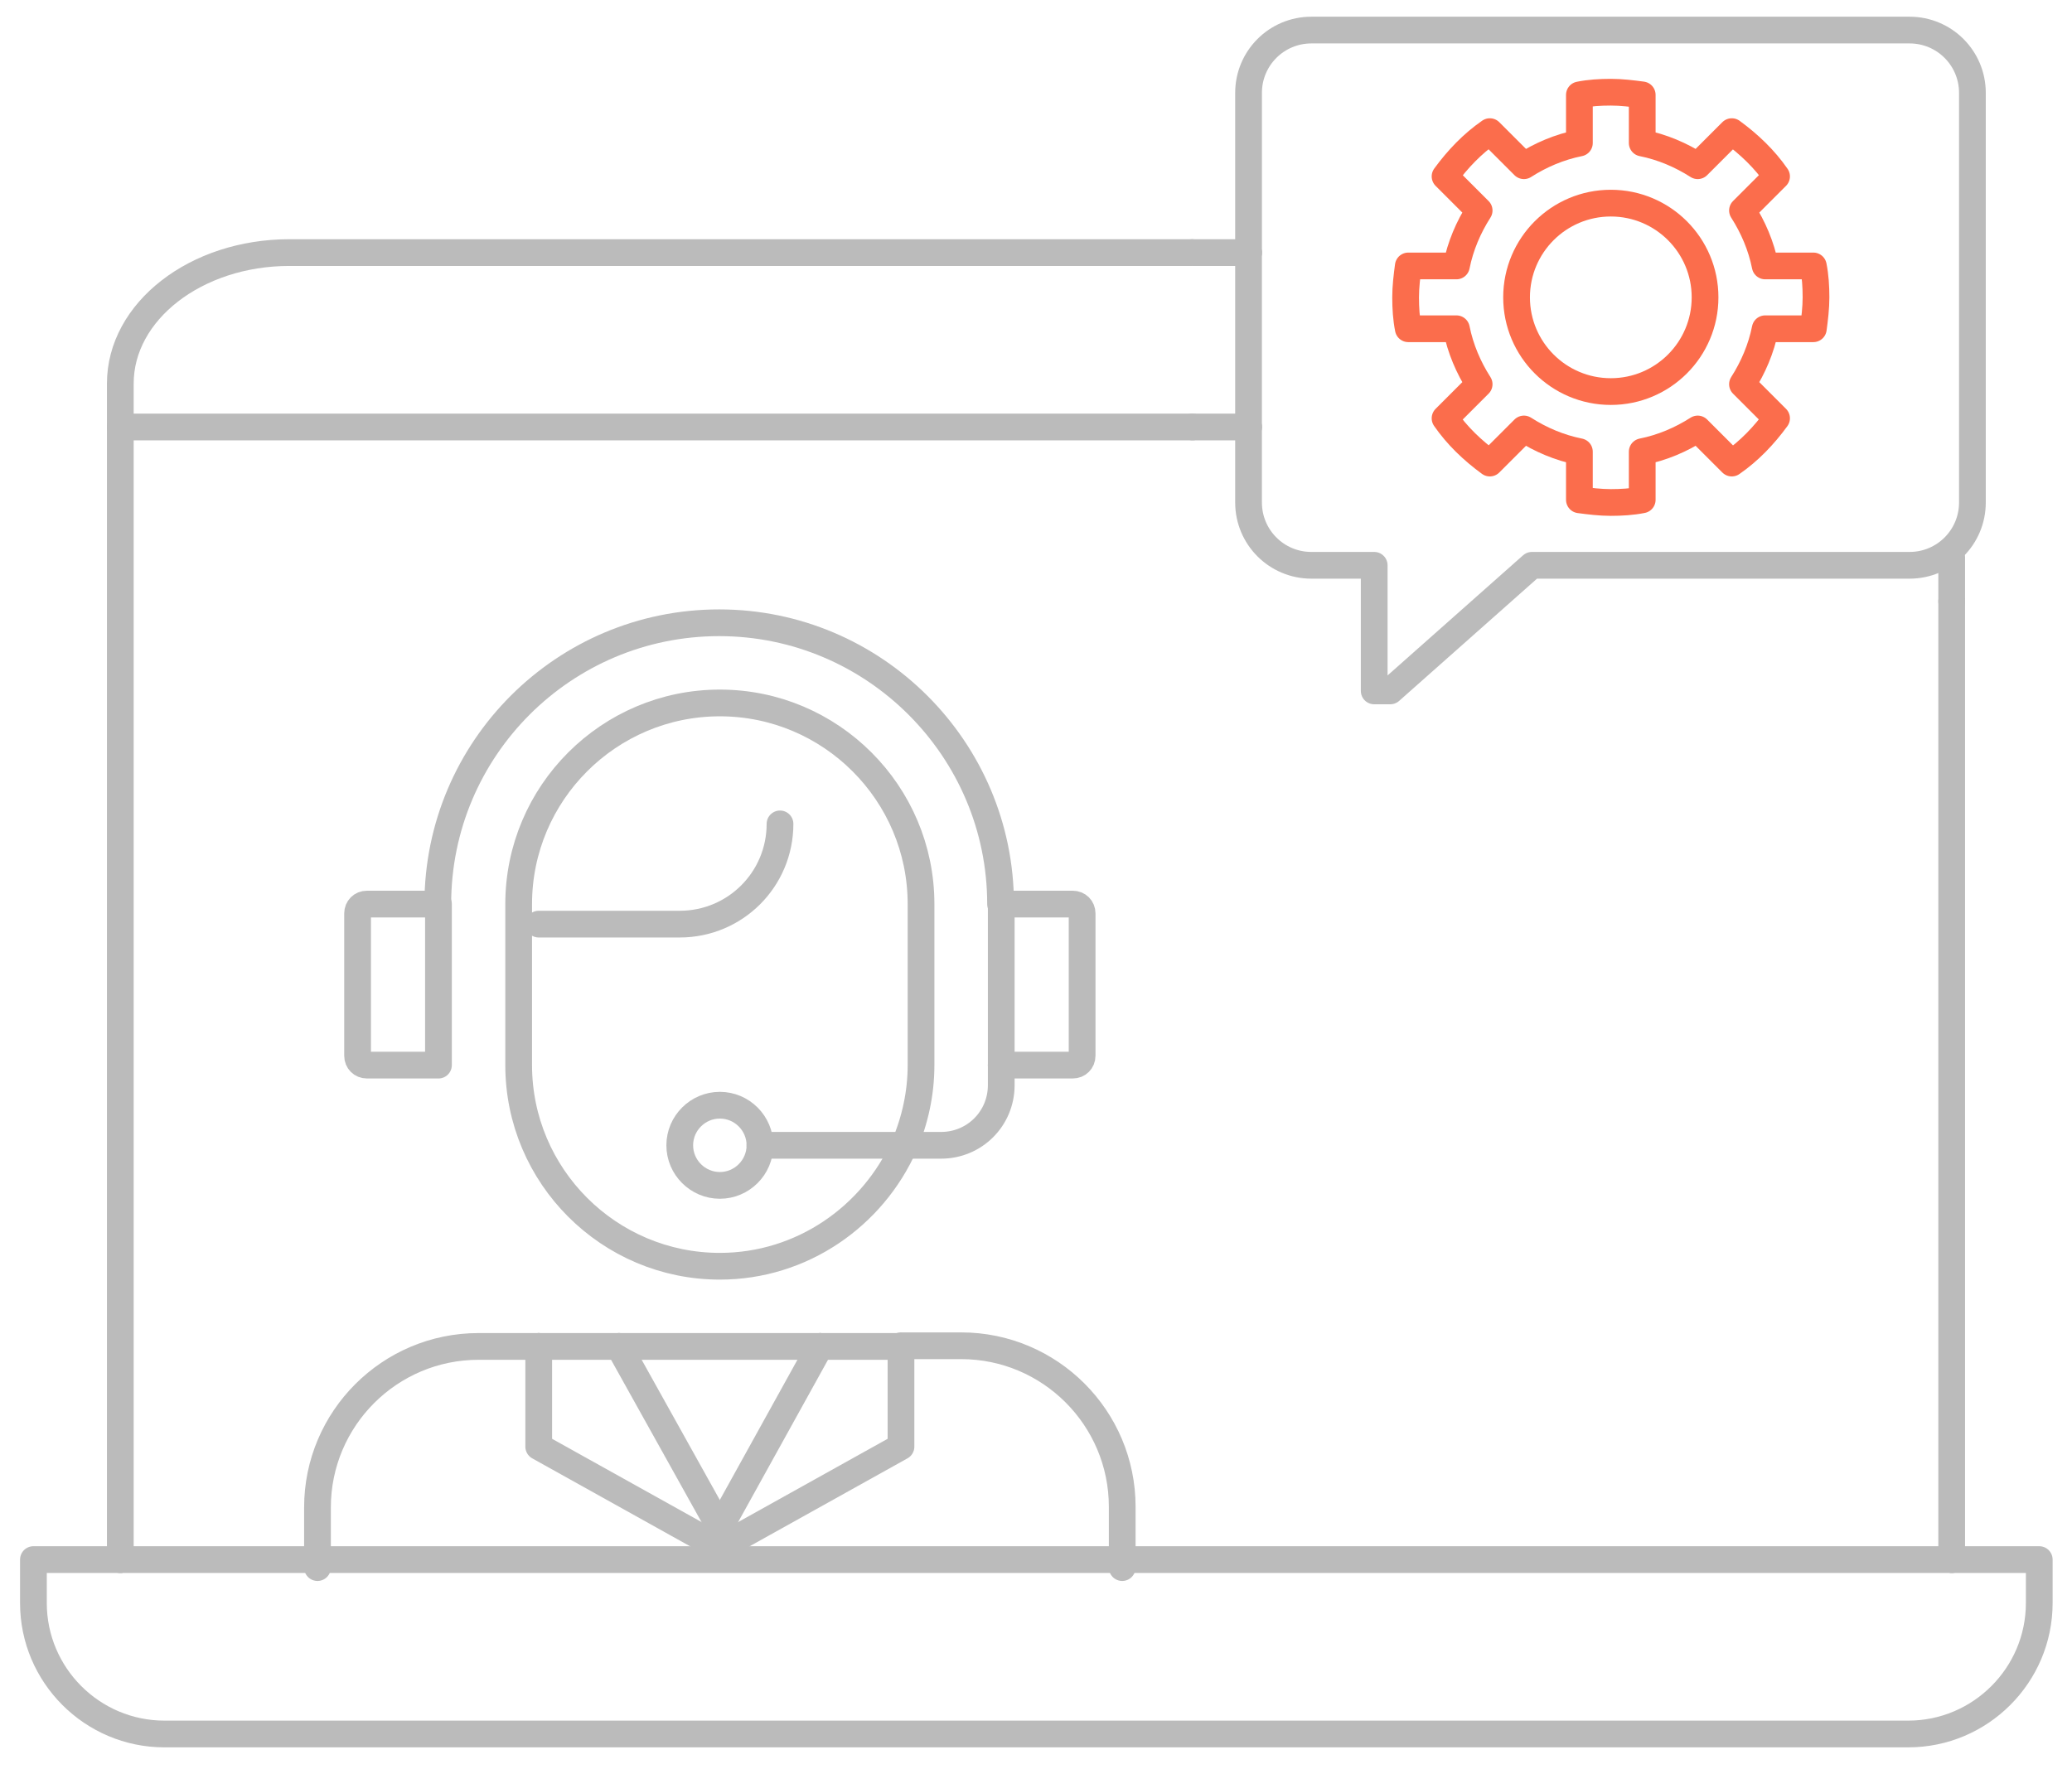 <?xml version="1.0" encoding="utf-8"?>
<!-- Generator: Adobe Illustrator 21.1.0, SVG Export Plug-In . SVG Version: 6.00 Build 0)  -->
<svg version="1.1" id="央铋_1" xmlns="http://www.w3.org/2000/svg" xmlns:xlink="http://www.w3.org/1999/xlink" x="0px" y="0px"
	 viewBox="0 0 310 264.7" style="enable-background:new 0 0 310 264.7;" xml:space="preserve">
<style type="text/css">
	.st0{fill:none;stroke:#BBBBBB;stroke-width:4;stroke-linecap:round;stroke-linejoin:round;stroke-miterlimit:10;}
	.st1{fill:none;stroke:#FB6D4C;stroke-width:4;stroke-linecap:round;stroke-linejoin:round;stroke-miterlimit:10;}
</style>
<g>
	<line class="st0" x1="47.5" y1="233.4" x2="18" y2="233.4"/>
	<line class="st0" x1="167.9" y1="233.4" x2="47.5" y2="233.4"/>
	<line class="st0" x1="292" y1="233.4" x2="167.9" y2="233.4"/>
	<path class="st0" d="M18,233.4H5v6.5c0,10.8,8.8,19.6,19.6,19.6h260.9c10.8,0,19.6-8.8,19.6-19.6v-6.5h-13"/>
	<line class="st0" x1="178.4" y1="37.8" x2="186.8" y2="37.8"/>
	<line class="st0" x1="18" y1="233.4" x2="18" y2="63.9"/>
	<path class="st0" d="M18,63.9v-6.5c0-10.8,11.3-19.6,25.3-19.6h135"/>
	<line class="st0" x1="292" y1="83.4" x2="292" y2="90"/>
	<line class="st0" x1="292" y1="233.4" x2="292" y2="90"/>
	<line class="st0" x1="18" y1="63.9" x2="178.4" y2="63.9"/>
	<line class="st0" x1="186.8" y1="63.9" x2="178.4" y2="63.9"/>
	<path class="st0" d="M135.3,171.4c1.6-3.7,2.5-7.8,2.5-12v-24.1c0-16.6-13.5-30.1-30.1-30.1c-16.6,0-30.1,13.5-30.1,30.1v24.1
		c0,16.6,13.5,30.1,30.1,30.1C120,189.5,130.6,182,135.3,171.4"/>
	<path class="st0" d="M80.6,138.3h21.1c8.3,0,15-6.7,15-15"/>
	<path class="st0" d="M167.9,233.4v-7.9c0-13.3-10.8-24.1-24.1-24.1h-9"/>
	<path class="st0" d="M80.6,201.5h-9c-13.3,0-24.1,10.8-24.1,24.1v7.9"/>
	<line class="st0" x1="47.5" y1="233.4" x2="47.5" y2="234.6"/>
	<line class="st0" x1="167.9" y1="233.4" x2="167.9" y2="234.6"/>
	<line class="st0" x1="134.8" y1="201.5" x2="122.7" y2="201.5"/>
	<line class="st0" x1="80.6" y1="201.5" x2="92.6" y2="201.5"/>
	<line class="st0" x1="122.7" y1="201.5" x2="92.6" y2="201.5"/>
	<path class="st0" d="M65.5,135.3c0-23.3,18.9-42.1,42.1-42.1s42.1,18.9,42.1,42.1"/>
	<path class="st0" d="M149.8,159.4h10.7c0.8,0,1.4-0.6,1.4-1.4v-21.3c0-0.8-0.6-1.4-1.4-1.4h-10.7"/>
	<line class="st0" x1="149.8" y1="159.4" x2="149.8" y2="135.3"/>
	<path class="st0" d="M65.5,135.3H54.9c-0.8,0-1.4,0.6-1.4,1.4V158c0,0.8,0.6,1.4,1.4,1.4h10.7V135.3"/>
	<path class="st0" d="M149.8,159.4v3c0,5-4,9-9,9h-5.5"/>
	<line class="st0" x1="113.7" y1="171.4" x2="135.3" y2="171.4"/>
	<path class="st0" d="M113.7,171.4c0-3.3-2.7-6-6-6c-3.3,0-6,2.7-6,6c0,3.3,2.7,6,6,6C111,177.4,113.7,174.7,113.7,171.4"/>
	<line class="st0" x1="92.6" y1="201.5" x2="107.7" y2="228.6"/>
	<line class="st0" x1="107.7" y1="228.6" x2="122.7" y2="201.5"/>
	<polyline class="st0" points="80.6,201.5 80.6,216.5 107.7,231.6 134.8,216.5 134.8,201.5 	"/>
	<line class="st0" x1="186.8" y1="63.9" x2="186.8" y2="37.8"/>
	<path class="st0" d="M186.8,63.9v11.3c0,5.2,4.2,9.4,9.4,9.4h9.4v18.8h2.4l21.2-18.8h56.5c5.2,0,9.4-4.2,9.4-9.4V13.9
		c0-5.2-4.2-9.4-9.4-9.4h-89.5c-5.2,0-9.4,4.2-9.4,9.4v23.9"/>
	<path class="st1" d="M210.3,44.5c0,1.6,0.1,3.2,0.4,4.7h7.2c0.6,3,1.8,5.8,3.4,8.3l-5.1,5.1c1.8,2.6,4.1,4.8,6.7,6.7l5.1-5.1
		c2.5,1.6,5.3,2.8,8.3,3.4v7.2c1.5,0.2,3.1,0.4,4.7,0.4c1.6,0,3.2-0.1,4.7-0.4v-7.2c3-0.6,5.8-1.8,8.3-3.4l5.1,5.1
		c2.6-1.8,4.8-4.1,6.7-6.7l-5.1-5.1c1.6-2.5,2.8-5.3,3.4-8.3h7.2c0.2-1.5,0.4-3.1,0.4-4.7c0-1.6-0.1-3.2-0.4-4.7h-7.2
		c-0.6-3-1.8-5.8-3.4-8.3l5.1-5.1c-1.8-2.6-4.1-4.8-6.7-6.7l-5.1,5.1c-2.5-1.6-5.3-2.8-8.3-3.4v-7.2c-1.5-0.2-3.1-0.4-4.7-0.4
		c-1.6,0-3.2,0.1-4.7,0.4v7.2c-3,0.6-5.8,1.8-8.3,3.4l-5.1-5.1c-2.6,1.8-4.8,4.1-6.7,6.7l5.1,5.1c-1.6,2.5-2.8,5.3-3.4,8.3h-7.2
		C210.5,41.3,210.3,42.9,210.3,44.5z"/>
	<circle class="st1" cx="241" cy="44.5" r="14.1"/>
</g>
</svg>
